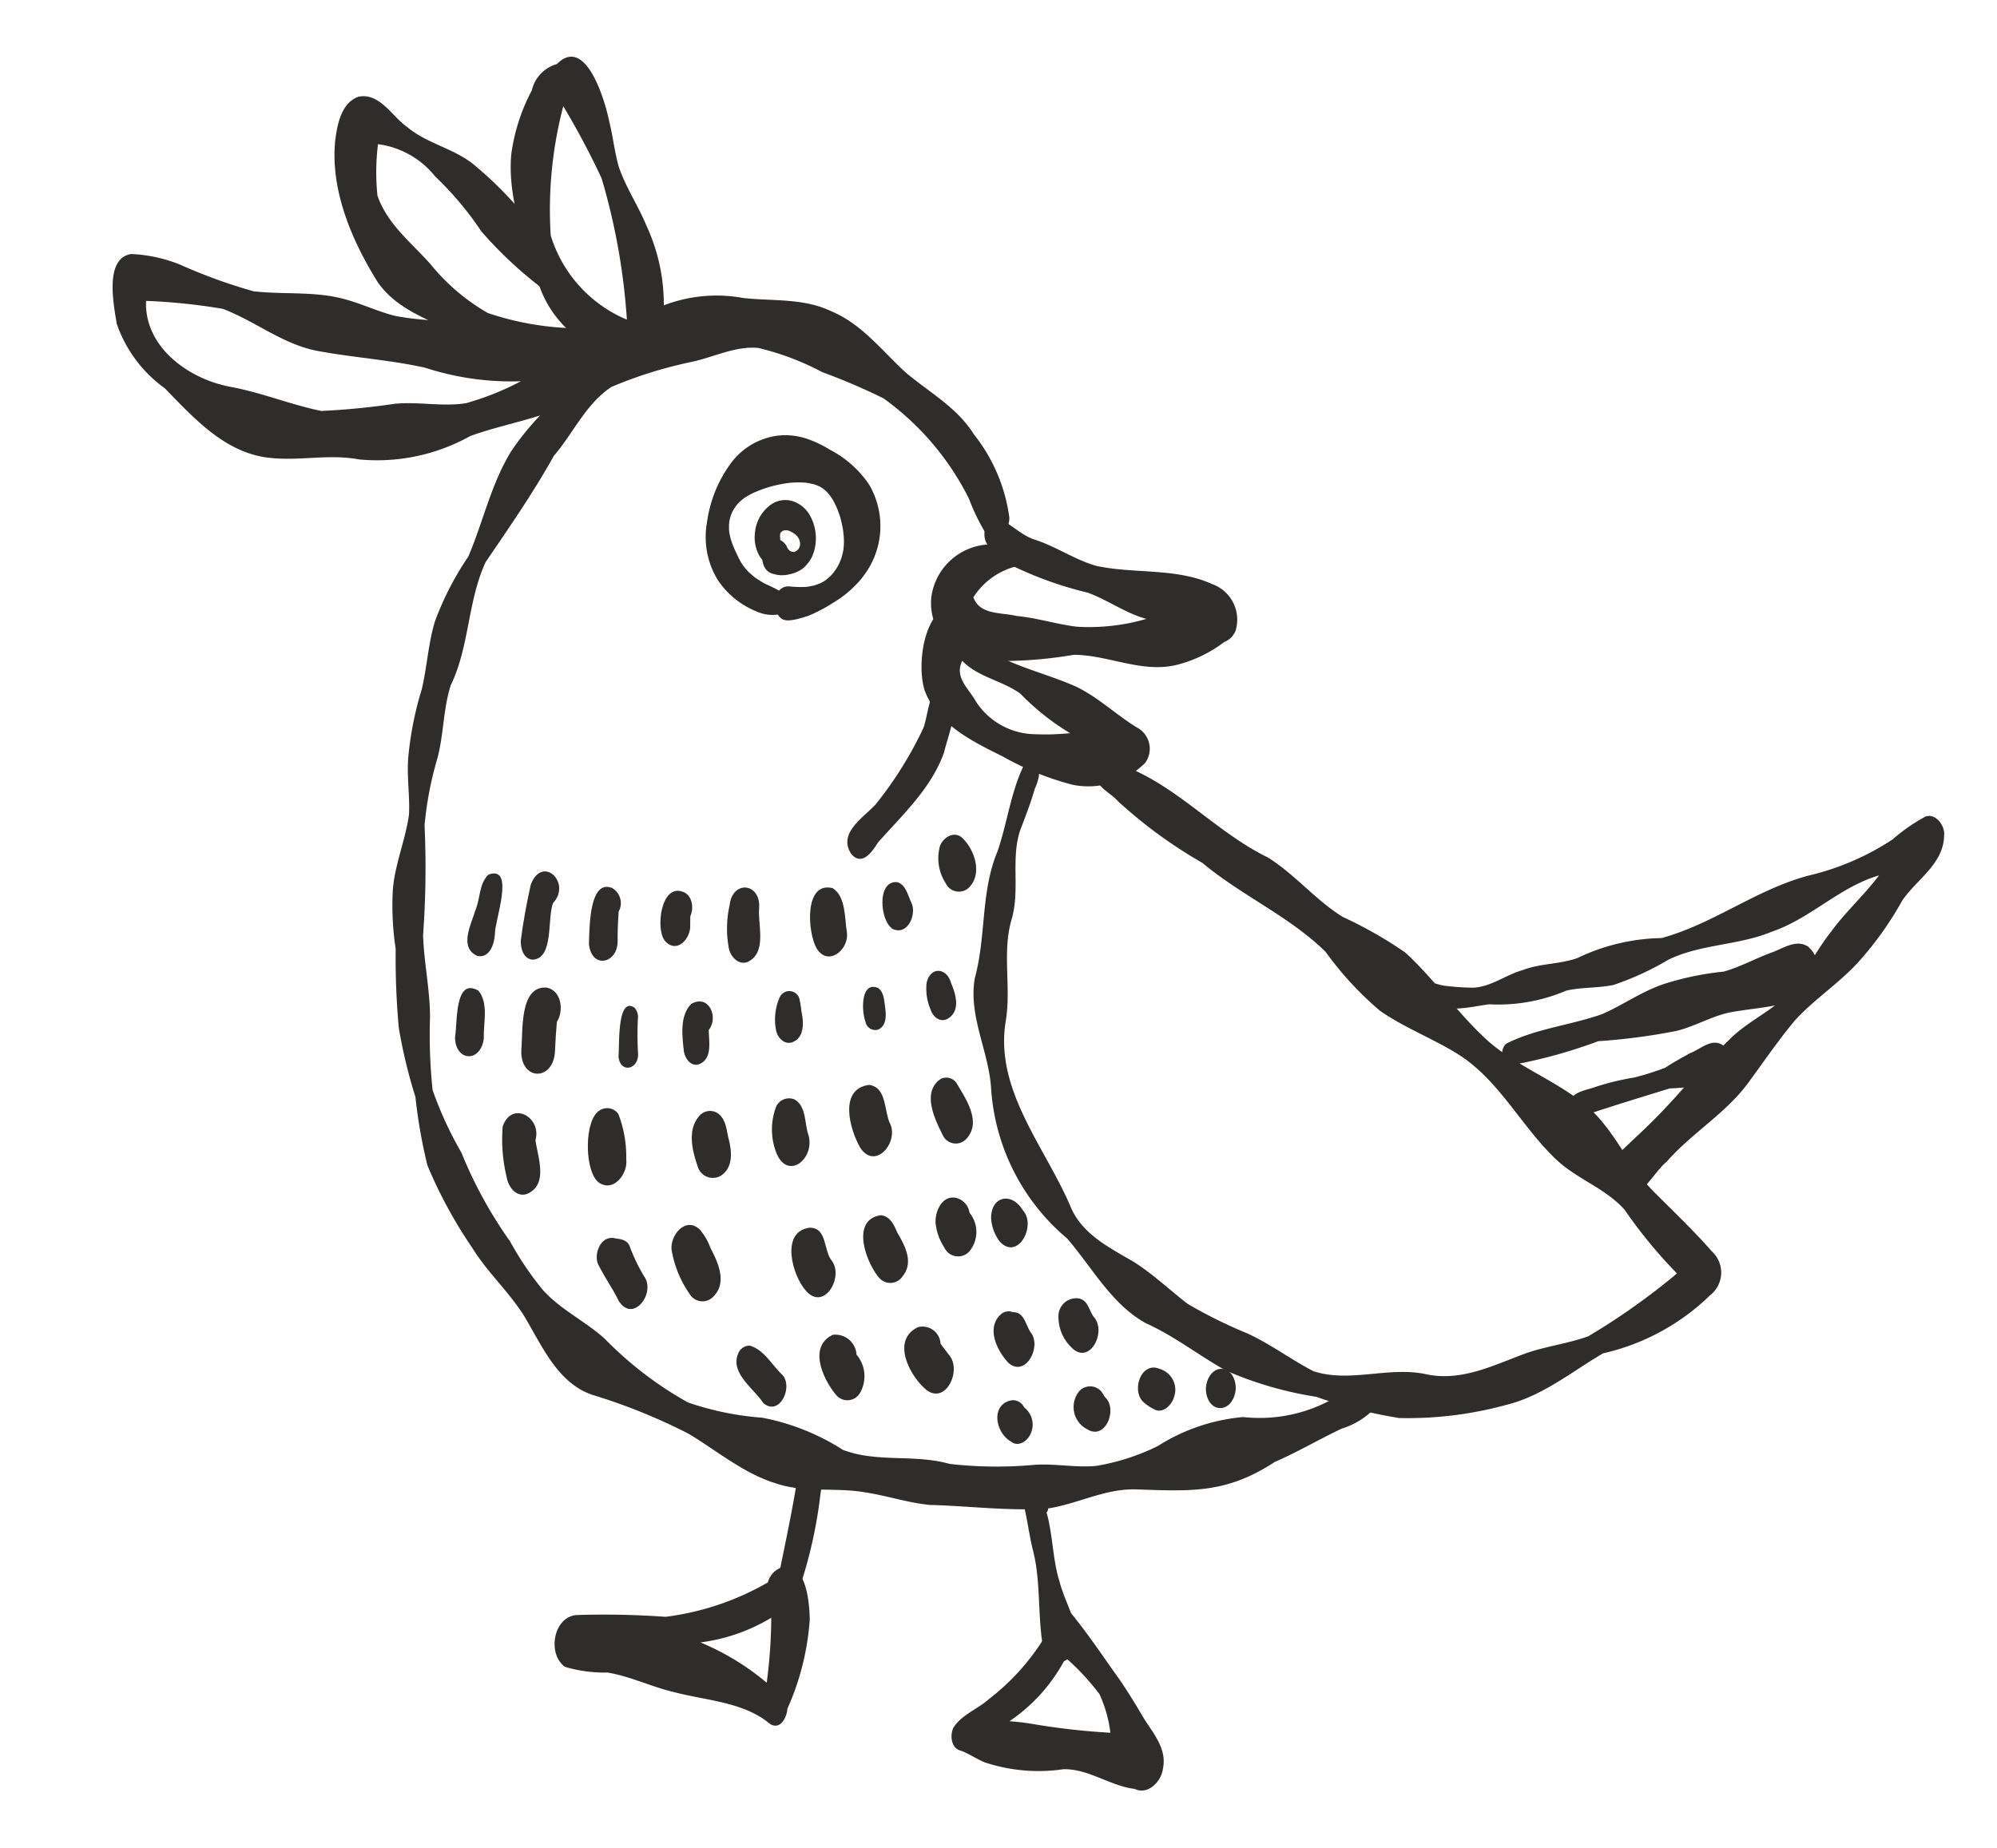 <svg xmlns="http://www.w3.org/2000/svg" xmlns:xlink="http://www.w3.org/1999/xlink" width="110.48" height="102.267" viewBox="0 0 110.48 102.267">
  <defs>
    <clipPath id="clip-path">
      <rect id="長方形_4" data-name="長方形 4" width="104.09" height="95.238" fill="#2f2d2c"/>
    </clipPath>
  </defs>
  <g id="tori02" transform="matrix(0.998, 0.07, -0.07, 0.998, 6.643, 0)">
    <g id="グループ_8" data-name="グループ 8" transform="translate(0 0)" clip-path="url(#clip-path)">
      <path id="パス_112" data-name="パス 112" d="M31.919,65.891c-1.2-.045-2.373-.351-3.571-.444-1.6-.165-3.347.275-4.9-.143C21.646,64.9,20,63.7,18.42,62.9a31.94,31.94,0,0,0-5.3-1.737c-2.092-.446-3.122-2.557-4.252-4.159-.935-1.266-2.192-2.253-3.109-3.534A25.378,25.378,0,0,1,2.973,49.1a28.733,28.733,0,0,1-.926-3.73A28.087,28.087,0,0,1,.862,41.621a42.791,42.791,0,0,1-.477-4.343A15.787,15.787,0,0,1,0,34.079C0,32.635.505,31.252.6,29.82.578,28.735.313,27.676.34,26.588a18.641,18.641,0,0,1,.484-3.754c.2-1.253.177-2.529.458-3.772a16.632,16.632,0,0,1,1.59-3.705c.685-1.975.975-4.081,1.947-5.959A14.953,14.953,0,0,1,8.24,5.339c1.087-1.211,1.992-2.567,3.07-3.786A8.116,8.116,0,0,1,17.041.024c1.638.064,3.334-.237,4.9.389,1.741.581,2.957,1.991,4.357,3.1,1.364.992,2.963,1.727,3.975,3.122a9.409,9.409,0,0,1,2.294,4.471c.065.809-.625,1.6-1.319.851a11.717,11.717,0,0,1-.986-1.741,15.2,15.2,0,0,0-5.1-5.2,34.621,34.621,0,0,0-3.472-1.206A14.852,14.852,0,0,0,18.056,2.72c-1.3-.024-2.436.7-3.655,1.039a23.742,23.742,0,0,0-4.287,1.68C8.77,6.458,8.188,8.145,7.2,9.469c-.988,2.11-2.176,4.105-3.346,6.115C3,17.811,3.294,20.3,2.4,22.531c-.323,1.342-.193,2.7-.446,4.051A19.151,19.151,0,0,0,1.5,30.353a51.144,51.144,0,0,1,.343,6.058c.155,1.511.59,2.974.7,4.492a29.379,29.379,0,0,0,.425,4.024A20.338,20.338,0,0,0,4.8,48.269a24.083,24.083,0,0,0,3.034,4.717,17.5,17.5,0,0,0,1.973,2.527c1.055,1.031,2.458,1.561,3.611,2.463a20.2,20.2,0,0,0,4.848,3.2,16.3,16.3,0,0,0,4.148.553,12.657,12.657,0,0,1,4.577,1.461c1.934.592,3.974-.053,5.938.363a22.817,22.817,0,0,0,4.726-.283c1.128-.147,2.268.012,3.389-.177a12.281,12.281,0,0,0,3.3-1.326,10.506,10.506,0,0,1,4.6-1.935,8.3,8.3,0,0,0,5.613-1.888c.3-.186.462-.5.745-.712.836-.456,1.355.846.973,1.475a4.245,4.245,0,0,1-1.845,1.382c-1.2.671-2.34,1.461-3.568,2.1-2.563,1.945-4.51,1.939-7.577,2.05-1.7.081-3.16,1.04-4.783,1.4-2.177.3-4.388.155-6.579.258" transform="translate(18.49 14.008)" fill="#2f2d2c"/>
      <path id="パス_113" data-name="パス 113" d="M8.155,5.656a11.329,11.329,0,0,0,3.79-.7c-1.172-.232-2.188-.889-3.33-1.22A20.438,20.438,0,0,1,4.471,2.592,3.971,3.971,0,0,0,2.319,4.433c.428.962,1.582.717,2.449.862,1.138.026,2.252.308,3.388.361m-4.9,2.227A3.193,3.193,0,0,1,0,4.548,3.366,3.366,0,0,1,2.89,1.467c-.416-.5-.215-1.605.582-1.452C4.145.272,4.706.8,5.42,1c1.229.288,2.325.967,3.56,1.224,2.137.307,4.389-.214,6.465.558a2.089,2.089,0,0,1,1.464,2.493,1.111,1.111,0,0,1-.581.656,7.262,7.262,0,0,1-2.4,1.4c-1.926.69-3.9-.243-5.844-.114a23.724,23.724,0,0,1-4.825.669" transform="translate(47.063 25.221)" fill="#2f2d2c"/>
      <path id="パス_114" data-name="パス 114" d="M6.542,6.854c.283-.007.563-.026.845-.048.363-.041.728-.084,1.089-.142a13.571,13.571,0,0,1-2.9-1.988c-1.052-.659-2.39-.739-3.336-1.59-.387.945.462,1.494.919,2.2A3.954,3.954,0,0,0,6.542,6.854M8.817,9.5A16,16,0,0,1,4.829,8.2C3.151,7.514,1.2,6.714.347,5.006-.3,3.7-.134.218,1.673,0,2.611.058,2.9,1.11,2.741,1.879c1.765,1.269,3.917,1.472,5.9,2.2,1.262.506,2.3,1.394,3.5,2.013a1.328,1.328,0,0,1,.579,1.927A4.453,4.453,0,0,1,8.817,9.5" transform="translate(46.773 30.116)" fill="#2f2d2c"/>
      <path id="パス_115" data-name="パス 115" d="M.26,9.571C-.576,8.47.816,7.52,1.434,6.727a21.082,21.082,0,0,0,2.291-4.3c.284-.662.137-3.1,1.375-2.242.584,1,.066,2.368-.113,3.444-.564,2.024-2.055,3.6-3.3,5.224-.276.539-.793,1.377-1.425.721" transform="translate(43.374 34.71)" fill="#2f2d2c"/>
      <path id="パス_116" data-name="パス 116" d="M25.156,35.318a25.793,25.793,0,0,1-4.675-.852,20.217,20.217,0,0,1-5.09-1.1c-1.56-.732-2.983-1.712-4.612-2.306C8.8,30.122,7.621,28.193,6.12,26.69a11.841,11.841,0,0,1-4.78-8.057C1.048,16.613-.183,14.795.023,12.7.5,10.28.005,7.953.782,5.616c.475-1.749.516-3.7,1.334-5.322.232-.226.535-.008.623.234A2.651,2.651,0,0,1,2.6,2.005c-.169.8-.413,1.58-.65,2.366-.409,1.624.243,3.3-.127,4.946-.4,1.877.26,3.753.072,5.645-.347,3.8,2.631,6.736,4.267,9.906.73,1.514,2.3,2.153,3.718,2.853,1.116.6,2.092,1.413,3.143,2.111a25.55,25.55,0,0,0,3.359,1.384c1.319.488,2.559,1.29,3.831,1.844,2.044.527,4.133-.563,6.226-.267,1.98.289,3.689-.753,5.423-1.533,1.1-.477,2.292-.7,3.389-1.186a37.644,37.644,0,0,0,4.651-3.81,26.483,26.483,0,0,1-3.135-3.31c-1.125-1.1-2.7-1.493-3.916-2.466-2.092-1.69-3.492-4.22-5.926-5.5-1.447-.758-3.031-1.236-4.435-2.074a18.628,18.628,0,0,1-3.224-3.042C17.13,8.053,14.416,7.1,12.137,5.451a26.183,26.183,0,0,1-4.9-3.08c-.415-.408-1.067-.621-1.3-1.173A.931.931,0,0,1,6.33.048c.282-.141.551.065.8.161s.505.215.749.338c2.808,1,5.073,3.231,7.828,4.34,1.572.828,2.8,2.168,4.38,3a22.982,22.982,0,0,1,3.579,1.718c1.749,1.387,3.152,3.188,4.922,4.57,1.814,1.378,4.107,1.96,5.9,3.367,1.474,1.18,2.313,2.947,3.716,4.212,1.187,1.041,2.406,2.036,3.527,3.149a1.593,1.593,0,0,1,.07,2.448,12.406,12.406,0,0,1-5.671,3.608c-1.667,1.144-3.174,2.588-5.145,3.22a20.648,20.648,0,0,1-5.825,1.136" transform="translate(50.91 37.975)" fill="#2f2d2c"/>
      <path id="パス_117" data-name="パス 117" d="M11.4,21.8c-.742-1.2.225-1.964.961-2.8a35.7,35.7,0,0,0,2.478-2.919c.775-1.019,1.57-2.016,2.432-2.965.939-1.1,2.29-1.748,3.177-2.89C21.205,9.142,21.694,7.9,22.441,6.8c.73-1.169,1.7-2.167,2.447-3.32-2.125.781-3.61,2.645-5.7,3.522-1.783.891-3.879.951-5.6,1.949a15.817,15.817,0,0,1-2.922,1.6c-.852.243-1.747.239-2.594.5A9.546,9.546,0,0,1,3.877,12.1c-1.136.241-2.362.68-3.467.1a.62.62,0,0,1-.26-.969c.337-.214.786-.019,1.155.014a13.548,13.548,0,0,0,1.635,0c.976-.116,1.743-.829,2.647-1.158.943-.443,2.016-.464,2.972-.874a11.149,11.149,0,0,1,4.571-1.434C15.92,6.811,18.2,4.71,21.024,3.755a14.373,14.373,0,0,0,4.469-2.311,9.956,9.956,0,0,1,1.7-1.372L27.142.1l-.02.011c.6-.391,1.212.375,1.2.859.113,1.619-1.328,2.556-2.06,3.814a18.364,18.364,0,0,1-2.038,3.374c-1,1.339-2.368,2.333-3.406,3.635-.867,1.2-1.613,2.491-2.409,3.741-1.133,1.73-2.881,2.919-4.124,4.562C13.5,20.815,12.6,23.225,11.4,21.8" transform="translate(75.528 38.015)" fill="#2f2d2c"/>
      <path id="パス_118" data-name="パス 118" d="M4.262,8.593a.77.77,0,0,1,.249-.2.753.753,0,0,1,.381-.055c.037,0,.075,0,.113,0l.042,0a5.776,5.776,0,0,0,.644-.038l.08-.012c.13-.027.257-.064.385-.1a3.313,3.313,0,0,0,.395-.18c.072-.045.141-.092.208-.143.087-.076.17-.155.249-.238.058-.067.114-.137.168-.209.067-.106.13-.212.189-.323.036-.074.068-.149.1-.222.018-.053.037-.106.043-.124.023-.069.043-.139.063-.209.026-.136.049-.272.068-.408q.007-.131.009-.263c0-.135-.013-.269-.026-.4-.023-.17-.052-.338-.087-.5-.052-.2-.109-.4-.176-.6-.067-.179-.144-.352-.226-.526-.078-.148-.163-.291-.252-.432-.053-.073-.108-.145-.164-.217-.073-.081-.147-.157-.225-.232-.059-.047-.118-.093-.18-.136s-.146-.081-.221-.119c-.106-.04-.212-.074-.321-.1a4.248,4.248,0,0,0-.5-.061,5.828,5.828,0,0,0-.808.063,7.6,7.6,0,0,0-1.077.289,7.438,7.438,0,0,0-.975.439c-.152.095-.3.188-.446.3a3.773,3.773,0,0,0-.3.3c-.026.031-.051.063-.074.1-.059.091-.113.183-.166.278-.023.05-.046.1-.066.151-.031.094-.058.187-.082.282-.012.06-.022.12-.03.181s-.009.13-.01.195c0,.1.009.2.018.307.009.06.019.119.032.179.027.107.058.212.092.317.055.141.115.278.179.414.14.27.288.54.45.8.062.089.128.176.2.261.087.1.176.188.272.276a4.676,4.676,0,0,0,.416.309,5.909,5.909,0,0,0,.6.312,7.585,7.585,0,0,1,.772.314m.354,1.591a.811.811,0,0,1-.349-.272,2.143,2.143,0,0,1-1.212-.1A4.66,4.66,0,0,1,.841,8.272,4.551,4.551,0,0,1,.01,5.13,7.146,7.146,0,0,1,1.043,1.856,3.836,3.836,0,0,1,3.543.067,3.756,3.756,0,0,1,5.123.1,6.171,6.171,0,0,1,6.507.633a5.855,5.855,0,0,1,2.3,1.773,4.531,4.531,0,0,1,.051,5.052,3.686,3.686,0,0,1-.343.47A5.886,5.886,0,0,1,7.267,9.077a7.83,7.83,0,0,1-.845.557,4.289,4.289,0,0,1-.893.415,3.045,3.045,0,0,1-.458.132,1.119,1.119,0,0,1-.263.036.512.512,0,0,1-.19-.032" transform="translate(34.386 21.432)" fill="#2f2d2c"/>
      <path id="パス_119" data-name="パス 119" d="M2.184,2.839l.03,0h.009l.069-.027.052-.034q.028-.022.054-.047c.017-.018.033-.036.049-.055l.026-.038L2.5,2.581l.02-.056.008-.037c0-.019,0-.039.006-.058s0-.036,0-.053,0-.046-.007-.069-.01-.043-.015-.065L2.5,2.2c-.018-.04-.037-.079-.057-.119L2.4,2.019C2.38,2,2.36,1.973,2.339,1.95c-.04-.037-.081-.072-.124-.1s-.087-.054-.132-.078c-.069-.032-.139-.061-.211-.086-.033-.008-.067-.014-.1-.018s-.052,0-.079,0l-.078.015L1.554,1.7l-.041.025-.057.048L1.435,1.8l-.017.026-.012.024L1.4,1.874h0l-.005.042c0,.025,0,.05,0,.075.006.065.014.13.024.195l.009.045a.811.811,0,0,1,.421.408l0,.007a.449.449,0,0,1,.039.044l.026.026.038.039h0l.015.013L2,2.789l.014.008h0l.021.01.04.017.014.006.01,0,.026,0h.058M1.405,4.163l-.019,0a1.308,1.308,0,0,1-.166-.031.74.74,0,0,1-.626-.481,1.139,1.139,0,0,1-.083-.261A1.406,1.406,0,0,1,.349,3.2,2.057,2.057,0,0,1,0,1.973,2.138,2.138,0,0,1,.836.263,1.381,1.381,0,0,1,2.012.051,1.714,1.714,0,0,1,3,.809a2.615,2.615,0,0,1,.389,1.322,2.415,2.415,0,0,1-.149.9,1.935,1.935,0,0,1-.482.7.526.526,0,0,1-.081.062,1.292,1.292,0,0,1-.216.134.825.825,0,0,1-.075.038l-.048.021a1.48,1.48,0,0,1-.283.1.461.461,0,0,1-.1.028L2,4.108H2L2.022,4.1a.824.824,0,0,1-.137.032l-.047.01a.521.521,0,0,1-.1.013l-.05.006h0a.571.571,0,0,1-.107.009l-.054,0a.975.975,0,0,1-.122-.009" transform="translate(37.082 25.012)" fill="#2f2d2c"/>
      <path id="パス_120" data-name="パス 120" d="M.362,8.2C-.415,7.577.281,6.519.4,5.761.615,4.134.843,2.5.986.866c.024-.733.9-1.292,1.258-.428.222.35.086.832.076,1.227a25.642,25.642,0,0,1-.8,5.215C1.34,7.409,1.156,8.568.362,8.2" transform="translate(42.092 78.154)" fill="#2f2d2c"/>
      <path id="パス_121" data-name="パス 121" d="M11.856,6.486a28.464,28.464,0,0,0,0-3.6A10.115,10.115,0,0,1,8.048,4.52a14.172,14.172,0,0,1,3.808,1.967M12.2,8.751c-1.528-1.117-3.592-1.04-5.4-1.384-1.273-.2-2.482-.706-3.767-.825A7.663,7.663,0,0,1,.668,6.392c-1.074-.66-.824-2.826.542-2.914a47.816,47.816,0,0,1,4.813-.236A15.087,15.087,0,0,0,11.53.95a1.206,1.206,0,0,1,.856-.94c1.223-.18,1.522,1.946,1.6,2.829A14.482,14.482,0,0,1,13.1,7.834c0,.482-.3,1.229-.9.917" transform="translate(30.326 83.855)" fill="#2f2d2c"/>
      <path id="パス_122" data-name="パス 122" d="M1.6,8.547C1.166,6.853,1.228,4.971.691,3.3.421,2.517.274,1.7.027.9-.066.58.087.079.456.009c.317-.063.509.227.609.484.264.016.348.39.2.579.44,1.19.511,2.588.982,3.755.321.971.928,1.815,1.162,2.809.356,1.3-1.171,2.46-1.818.912" transform="translate(55.697 78.802)" fill="#2f2d2c"/>
      <path id="パス_123" data-name="パス 123" d="M4.53,6.411a38.243,38.243,0,0,0,4.222.173A7.151,7.151,0,0,0,8,4.495,13.461,13.461,0,0,0,6,2.625a9.442,9.442,0,0,1-2.86,3.714,13.829,13.829,0,0,1,1.387.072M10.3,9.581l0,.009c-1.377-.077-2.6-.934-3.99-.812a9.474,9.474,0,0,1-4.361-.069c-.481-.152-.942-.447-1.415-.564-.5-.113-.619-.756-.475-1.2.389-.77,1.281-1.144,1.87-1.754A12.7,12.7,0,0,0,4.9,1.286C4.74.591,5.453-.409,6.156.177c.927.995,1.729,2.008,2.581,3.057.68.8,1.275,1.662,1.875,2.523.577.756,1.326,1.564,1.179,2.587-.02.716-.731,1.575-1.5,1.237" transform="translate(52.581 85.188)" fill="#2f2d2c"/>
      <path id="パス_124" data-name="パス 124" d="M.619,4.62C-.453,4.225.156,2.891.332,2.1.558,1.448.427.611.915.086c1.463-.65.512,2.567.585,3.232.013.541-.186,1.393-.882,1.3" transform="translate(22.792 46.745)" fill="#2f2d2c"/>
      <path id="パス_125" data-name="パス 125" d="M0,3.957C.058,2.9.181,1.833.337.788c.508-1.714,2.269-.271,1.3.931-.272.869.27,3.044-.9,3.2-.494,0-.71-.545-.728-.958" transform="translate(25.741 46.435)" fill="#2f2d2c"/>
      <path id="パス_126" data-name="パス 126" d="M.029,3.214C.011,2.448-.234-.391,1.094.045a.965.965,0,0,1,.451,1.271c0,.571.013,1.049.053,1.589.13,1.289-1.327,1.731-1.57.309" transform="translate(29.487 47.049)" fill="#2f2d2c"/>
      <path id="パス_127" data-name="パス 127" d="M.307,2.789c-.546-.628-.414-3.1.8-2.756.552.129.706.848.526,1.32.011.179.019.3.026.458.114.776-.638,1.726-1.356.979" transform="translate(33.368 46.99)" fill="#2f2d2c"/>
      <path id="パス_128" data-name="パス 128" d="M.207,3.493A5.873,5.873,0,0,1,.061,1.034C.12-.377,1.687-.322,1.7,1.066c-.014.972.634,2.459-.448,3.042C.8,4.3.368,3.922.207,3.493" transform="translate(37.066 46.551)" fill="#2f2d2c"/>
      <path id="パス_129" data-name="パス 129" d="M.485,3.388c-.547-.826-.958-3.644.66-3.369.769.411.776,1.619.958,2.387.2.95-.917,2-1.618.983" transform="translate(41.598 46.226)" fill="#2f2d2c"/>
      <path id="パス_130" data-name="パス 130" d="M.716,2.616C-.057,2.291-.424-.06.765,0,1.24.122,1.38.69,1.6,1.068c.355.6-.046,1.818-.884,1.547" transform="translate(45.539 45.667)" fill="#2f2d2c"/>
      <path id="パス_131" data-name="パス 131" d="M.552,2.716A2.534,2.534,0,0,1,.092.656C.248.189.78-.2,1.243.113c.746.574,1.314,1.9.624,2.724A.8.8,0,0,1,.552,2.716" transform="translate(48.414 42.827)" fill="#2f2d2c"/>
      <path id="パス_132" data-name="パス 132" d="M0,2.722C.082,1.973-.271-.563,1.114.113c.621.674.389,1.758.476,2.609,0,.452-.27,1.045-.795,1.045S-.006,3.174,0,2.722" transform="translate(22.492 53.162)" fill="#2f2d2c"/>
      <path id="パス_133" data-name="パス 133" d="M.03,3.572C.049,2.475-.337-.019,1.2,0c.815.118,1.031,1.2.683,1.847-.013.576-.006,1.15.008,1.726C1.845,5.183.088,5.2.03,3.572" transform="translate(26.169 52.84)" fill="#2f2d2c"/>
      <path id="パス_134" data-name="パス 134" d="M.039,2.819C.067,2.3-.291-.494.732.076l0,0A.783.783,0,0,1,.965.682,17.183,17.183,0,0,0,1.11,2.607c.1.878-.927,1.179-1.071.212" transform="translate(31.542 53.529)" fill="#2f2d2c"/>
      <path id="パス_135" data-name="パス 135" d="M.178,2.846C.024,2.008-.213.875.392.173,1.324-.461,1.978.8,1.461,1.544c.054.635.329,1.578-.4,1.924-.42.177-.781-.228-.88-.622" transform="translate(34.997 53.011)" fill="#2f2d2c"/>
      <path id="パス_136" data-name="パス 136" d="M.089,2.152A3.03,3.03,0,0,1,.181.37a.581.581,0,0,1,1.112.1,4.938,4.938,0,0,1,.144.654c0-.025-.008-.05-.013-.075.172.587.3,1.464-.389,1.767C.593,3,.173,2.579.089,2.152" transform="translate(40.069 52.093)" fill="#2f2d2c"/>
      <path id="パス_137" data-name="パス 137" d="M.2,1.952c-.278-.6-.407-2.258.581-1.9.323.216.37.653.442,1,.1.445.176,1.085-.331,1.305A.554.554,0,0,1,.2,1.952" transform="translate(44.871 51.533)" fill="#2f2d2c"/>
      <path id="パス_138" data-name="パス 138" d="M.329,2.146A2.942,2.942,0,0,1,.014.727C.147-.222,1.069-.232,1.372.638c.313.6.636,1.513-.066,1.975-.4.252-.826-.064-.977-.468" transform="translate(48.278 50.4)" fill="#2f2d2c"/>
      <path id="パス_139" data-name="パス 139" d="M.449,3.594A8.947,8.947,0,0,1,.027.807c.37-1.489,2.13-.7,1.861.616.2.951.9,2.414-.267,3-.558.234-1.042-.3-1.172-.829" transform="translate(25.438 59.88)" fill="#2f2d2c"/>
      <path id="パス_140" data-name="パス 140" d="M.765,4.144C-.068,3.621-.309.813.489.184a.756.756,0,0,1,1.083.1,6.522,6.522,0,0,1,.608,2.467c.158.77-.561,1.892-1.414,1.39" transform="translate(30.227 59.256)" fill="#2f2d2c"/>
      <path id="パス_141" data-name="パス 141" d="M.444,3.118C.077,2.259-.3,1.107.357.293A.769.769,0,0,1,1.35.109c.431.257.532.808.654,1.25.242.693.436,1.593-.2,2.138A.867.867,0,0,1,.444,3.118" transform="translate(35.936 59.01)" fill="#2f2d2c"/>
      <path id="パス_142" data-name="パス 142" d="M.336,3.009A3.552,3.552,0,0,1,.174.516a.788.788,0,0,1,.973-.47c.7.327.644,1.276.916,1.907.481,1.3-1,2.662-1.727,1.057" transform="translate(40.3 58.001)" fill="#2f2d2c"/>
      <path id="パス_143" data-name="パス 143" d="M.753,3.49C.1,2.513-.665.336,1.014,0c1.021.083.9,1.442,1.338,2.126.471,1.021-.71,2.563-1.6,1.364" transform="translate(44.509 56.959)" fill="#2f2d2c"/>
      <path id="パス_144" data-name="パス 144" d="M.81,3.2C.3,2.338-.537.895.479.1a.684.684,0,0,1,.882.163c.582.854,1.571,2.067.745,3.065A.79.79,0,0,1,.81,3.2" transform="translate(48.968 56.254)" fill="#2f2d2c"/>
      <path id="パス_145" data-name="パス 145" d="M1.389,3.468C.99,2.776.466,2.15.077,1.463-.148.925.127.016.791.009L.788,0c.355.054.774,0,.975.373a9.666,9.666,0,0,0,1,1.733c.565.894-.524,2.5-1.372,1.362" transform="translate(31.158 66.39)" fill="#2f2d2c"/>
      <path id="パス_146" data-name="パス 146" d="M1.22,3.857A6.019,6.019,0,0,1,.018,1.45C-.13.623.681-.476,1.5.222A3.331,3.331,0,0,1,2.16,1.2c.478.779,1.058,1.84.343,2.661a.825.825,0,0,1-1.283,0" transform="translate(35.243 65.382)" fill="#2f2d2c"/>
      <path id="パス_147" data-name="パス 147" d="M.967,3.5C.144,2.707-.7.324.921,0c.992-.074.835,1.226,1.37,1.758.7.865-.252,2.8-1.324,1.741" transform="translate(41.868 65.071)" fill="#2f2d2c"/>
      <path id="パス_148" data-name="パス 148" d="M.992,3.408C.235,2.592-.748.369.889,0c.513.011.771.477.97.88.481.7,1.045,1.585.476,2.4a.816.816,0,0,1-1.344.123" transform="translate(45.774 64.107)" fill="#2f2d2c"/>
      <path id="パス_149" data-name="パス 149" d="M.593,2.8A3.042,3.042,0,0,1,.014,1.487C-.076.849.261-.1,1.046.009a.992.992,0,0,1,.8.771,1.679,1.679,0,0,1,.126,2.148A.838.838,0,0,1,.593,2.8" transform="translate(49.706 62.849)" fill="#2f2d2c"/>
      <path id="パス_150" data-name="パス 150" d="M.549,2.373A2.373,2.373,0,0,1,0,1.144l0,0C-.091-.1,1.043-.395,1.727.588c.823.782-.105,2.847-1.178,1.786" transform="translate(52.763 62.705)" fill="#2f2d2c"/>
      <path id="パス_151" data-name="パス 151" d="M1.644,3.117C1.061,2.348-.3,1.6.058.506A.684.684,0,0,1,.659,0c.817.16,1.3.981,1.921,1.485.667.618.014,2.334-.936,1.632" transform="translate(39.27 71.808)" fill="#2f2d2c"/>
      <path id="パス_152" data-name="パス 152" d="M1.04,3.309C.276,2.494-.656.779.661.04a1.169,1.169,0,0,1,1.383,1,1.854,1.854,0,0,1,.32,2.144.807.807,0,0,1-1.324.121" transform="translate(43.822 70.851)" fill="#2f2d2c"/>
      <path id="パス_153" data-name="パス 153" d="M1.346,3.459C.379,2.735-.753.867.678.057A1,1,0,0,1,1.987.882c.165.2.337.386.5.578.806.777.029,2.826-1.144,2" transform="translate(48.473 70.082)" fill="#2f2d2c"/>
      <path id="パス_154" data-name="パス 154" d="M.944,2.844C.255,2.208-.453.963.371.166A.65.65,0,0,1,1,.031c.653-.053.74.693,1.086,1.082.621.74-.143,2.489-1.144,1.731" transform="translate(53.333 68.914)" fill="#2f2d2c"/>
      <path id="パス_155" data-name="パス 155" d="M.827,2.715A2.339,2.339,0,0,1,.01.97.985.985,0,0,1,.986,0c.6.007.668.619.989.977.782.78-.08,2.737-1.148,1.737" transform="translate(56.845 67.929)" fill="#2f2d2c"/>
      <path id="パス_156" data-name="パス 156" d="M.85,2.3C-.057,1.874-.447.308.747.015a.677.677,0,0,1,.692.347A1.2,1.2,0,0,1,1.9,1.8c-.143.411-.635.8-1.045.5" transform="translate(53.875 73.791)" fill="#2f2d2c"/>
      <path id="パス_157" data-name="パス 157" d="M.886,2.4A1.382,1.382,0,0,1,.292.281a.821.821,0,0,1,1.122-.1c.148.118.214.3.359.42.657.621.123,2.3-.888,1.8" transform="translate(58.028 72.732)" fill="#2f2d2c"/>
      <path id="パス_158" data-name="パス 158" d="M.974,2.3a2.572,2.572,0,0,1-.6-.343C-.374,1.389.064-.319,1.124.052a1.2,1.2,0,0,1,.9,1.51c-.1.455-.559.968-1.049.741" transform="translate(61.518 71.455)" fill="#2f2d2c"/>
      <path id="パス_159" data-name="パス 159" d="M0,1.086C0,.617.279,0,.825,0s.825.615.825,1.086S1.372,2.171.825,2.171,0,1.556,0,1.086" transform="translate(65.268 71.264)" fill="#2f2d2c"/>
      <path id="パス_160" data-name="パス 160" d="M.5,7.825l0,0c-.538-.012-.673-.912-.274-1.2C1.82,5.687,3.692,5.377,5.373,4.643c1.114-.588,2.092-1.4,3.263-1.888A16.052,16.052,0,0,1,11.9,1.834c.939-.336,1.776-.9,2.689-1.291.589-.291,1.238-.779,1.88-.412a1.726,1.726,0,0,1,.139,2.59c-1.221.873-2.84.967-4.257,1.354-.984.291-1.838.894-2.81,1.209a34,34,0,0,1-4.288.873A27.863,27.863,0,0,1,.5,7.825" transform="translate(80.318 45.571)" fill="#2f2d2c"/>
      <path id="パス_161" data-name="パス 161" d="M.5,4.691c-.457.005-.6-.6-.425-.948.249-.519.9-.627,1.384-.843a14.151,14.151,0,0,1,2.087-.663,15.188,15.188,0,0,0,1.674-.661c.416-.325.855-.6,1.3-.892C7.064.443,7.648-.253,8.283.1a1.293,1.293,0,0,1-.244,2.217c-.835.13-1.657.292-2.5.387C4,3.3,2.458,3.89.934,4.524A.384.384,0,0,1,.5,4.691" transform="translate(84.15 51.356)" fill="#2f2d2c"/>
      <path id="パス_162" data-name="パス 162" d="M6.753,14.2c.086.032.174.062.263.092A35.631,35.631,0,0,0,5.073,6.588,44.54,44.54,0,0,0,2.682,2.763a22.578,22.578,0,0,0-.193,7.179A7.405,7.405,0,0,0,6.753,14.2M7.8,16.912a.833.833,0,0,1-.567-.472,6.106,6.106,0,0,1-5.289-3.949C1.04,10.3-.054,8.019,0,5.593A10.571,10.571,0,0,1,.886,2.01,1.966,1.966,0,0,1,2.165.464c1.475-1.717,2.786,1.8,3.1,2.926.272.831.422,1.7.722,2.525.47,1.106,1.221,2.058,1.752,3.132A10.326,10.326,0,0,1,8.991,14.8c-.138.74-.15,2.178-1.186,2.112" transform="translate(22.177 1.381)" fill="#2f2d2c"/>
      <path id="パス_163" data-name="パス 163" d="M11.151,14.265a23.646,23.646,0,0,1-3.656-1.529c-1.629-.652-3.431-1.088-4.59-2.512C1.294,8.012-.076,5.316,0,2.58c.05-.9.174-2.1,1.1-2.524,1.163-.339,1.956.97,2.8,1.465,1.16.857,2.667,1,3.842,1.832A20.981,20.981,0,0,1,12.892,8.64c.4.536,0,1.735-.773,1.354A22.213,22.213,0,0,1,8.409,7,17.919,17.919,0,0,0,5.653,4.153a4.858,4.858,0,0,0-3.278-1.56,12.567,12.567,0,0,0,.169,2.842C3.2,6.976,4.585,7.885,5.735,9.011a11.331,11.331,0,0,0,3.346,2.471,16.039,16.039,0,0,0,6.5.342c.951-.189,1.908.372,1.661,1.438-.186.891-1.173.929-1.911,1.017a13.469,13.469,0,0,1-4.18-.014" transform="translate(12.411 4.363)" fill="#2f2d2c"/>
      <path id="パス_164" data-name="パス 164" d="M6.851,6.97c1.748.186,3.416.754,5.151.984a40.48,40.48,0,0,0,4.021-.679c1.3-.221,2.649-.01,3.937-.311A15.483,15.483,0,0,0,22.9,5.542a15.343,15.343,0,0,1-5.332-.375c-1.939-.291-3.9-.281-5.842-.493C9.711,4.493,8.057,3.266,6.171,2.7a33.049,33.049,0,0,0-4.26-.141c.072,2.541,2.62,4.13,4.94,4.409m2.371,3.769c-2.413-.14-4.234-1.908-5.94-3.43a7.318,7.318,0,0,1-2.9-3.373C.135,2.882-.558.378.9.031A8.147,8.147,0,0,1,3.625.419,29.609,29.609,0,0,0,7.8,1.613c1.743.077,3.509-.276,5.234.12.9.191,1.769.533,2.679.69a15.4,15.4,0,0,0,2.548.081,26.774,26.774,0,0,1,3.862.587,10.023,10.023,0,0,1,1.856.279.9.9,0,0,1,.889,1.209A8.32,8.32,0,0,0,27.059,2.7a.784.784,0,0,1,.568-.2c1.147-.426,1.453,1.714.42,1.974-1.691,2.658-5.059,3.1-7.726,4.285a10.552,10.552,0,0,1-6.067,1.722c-1.7-.2-3.345.357-5.032.252" transform="translate(0.687 13.942)" fill="#2f2d2c"/>
    </g>
  </g>
</svg>
